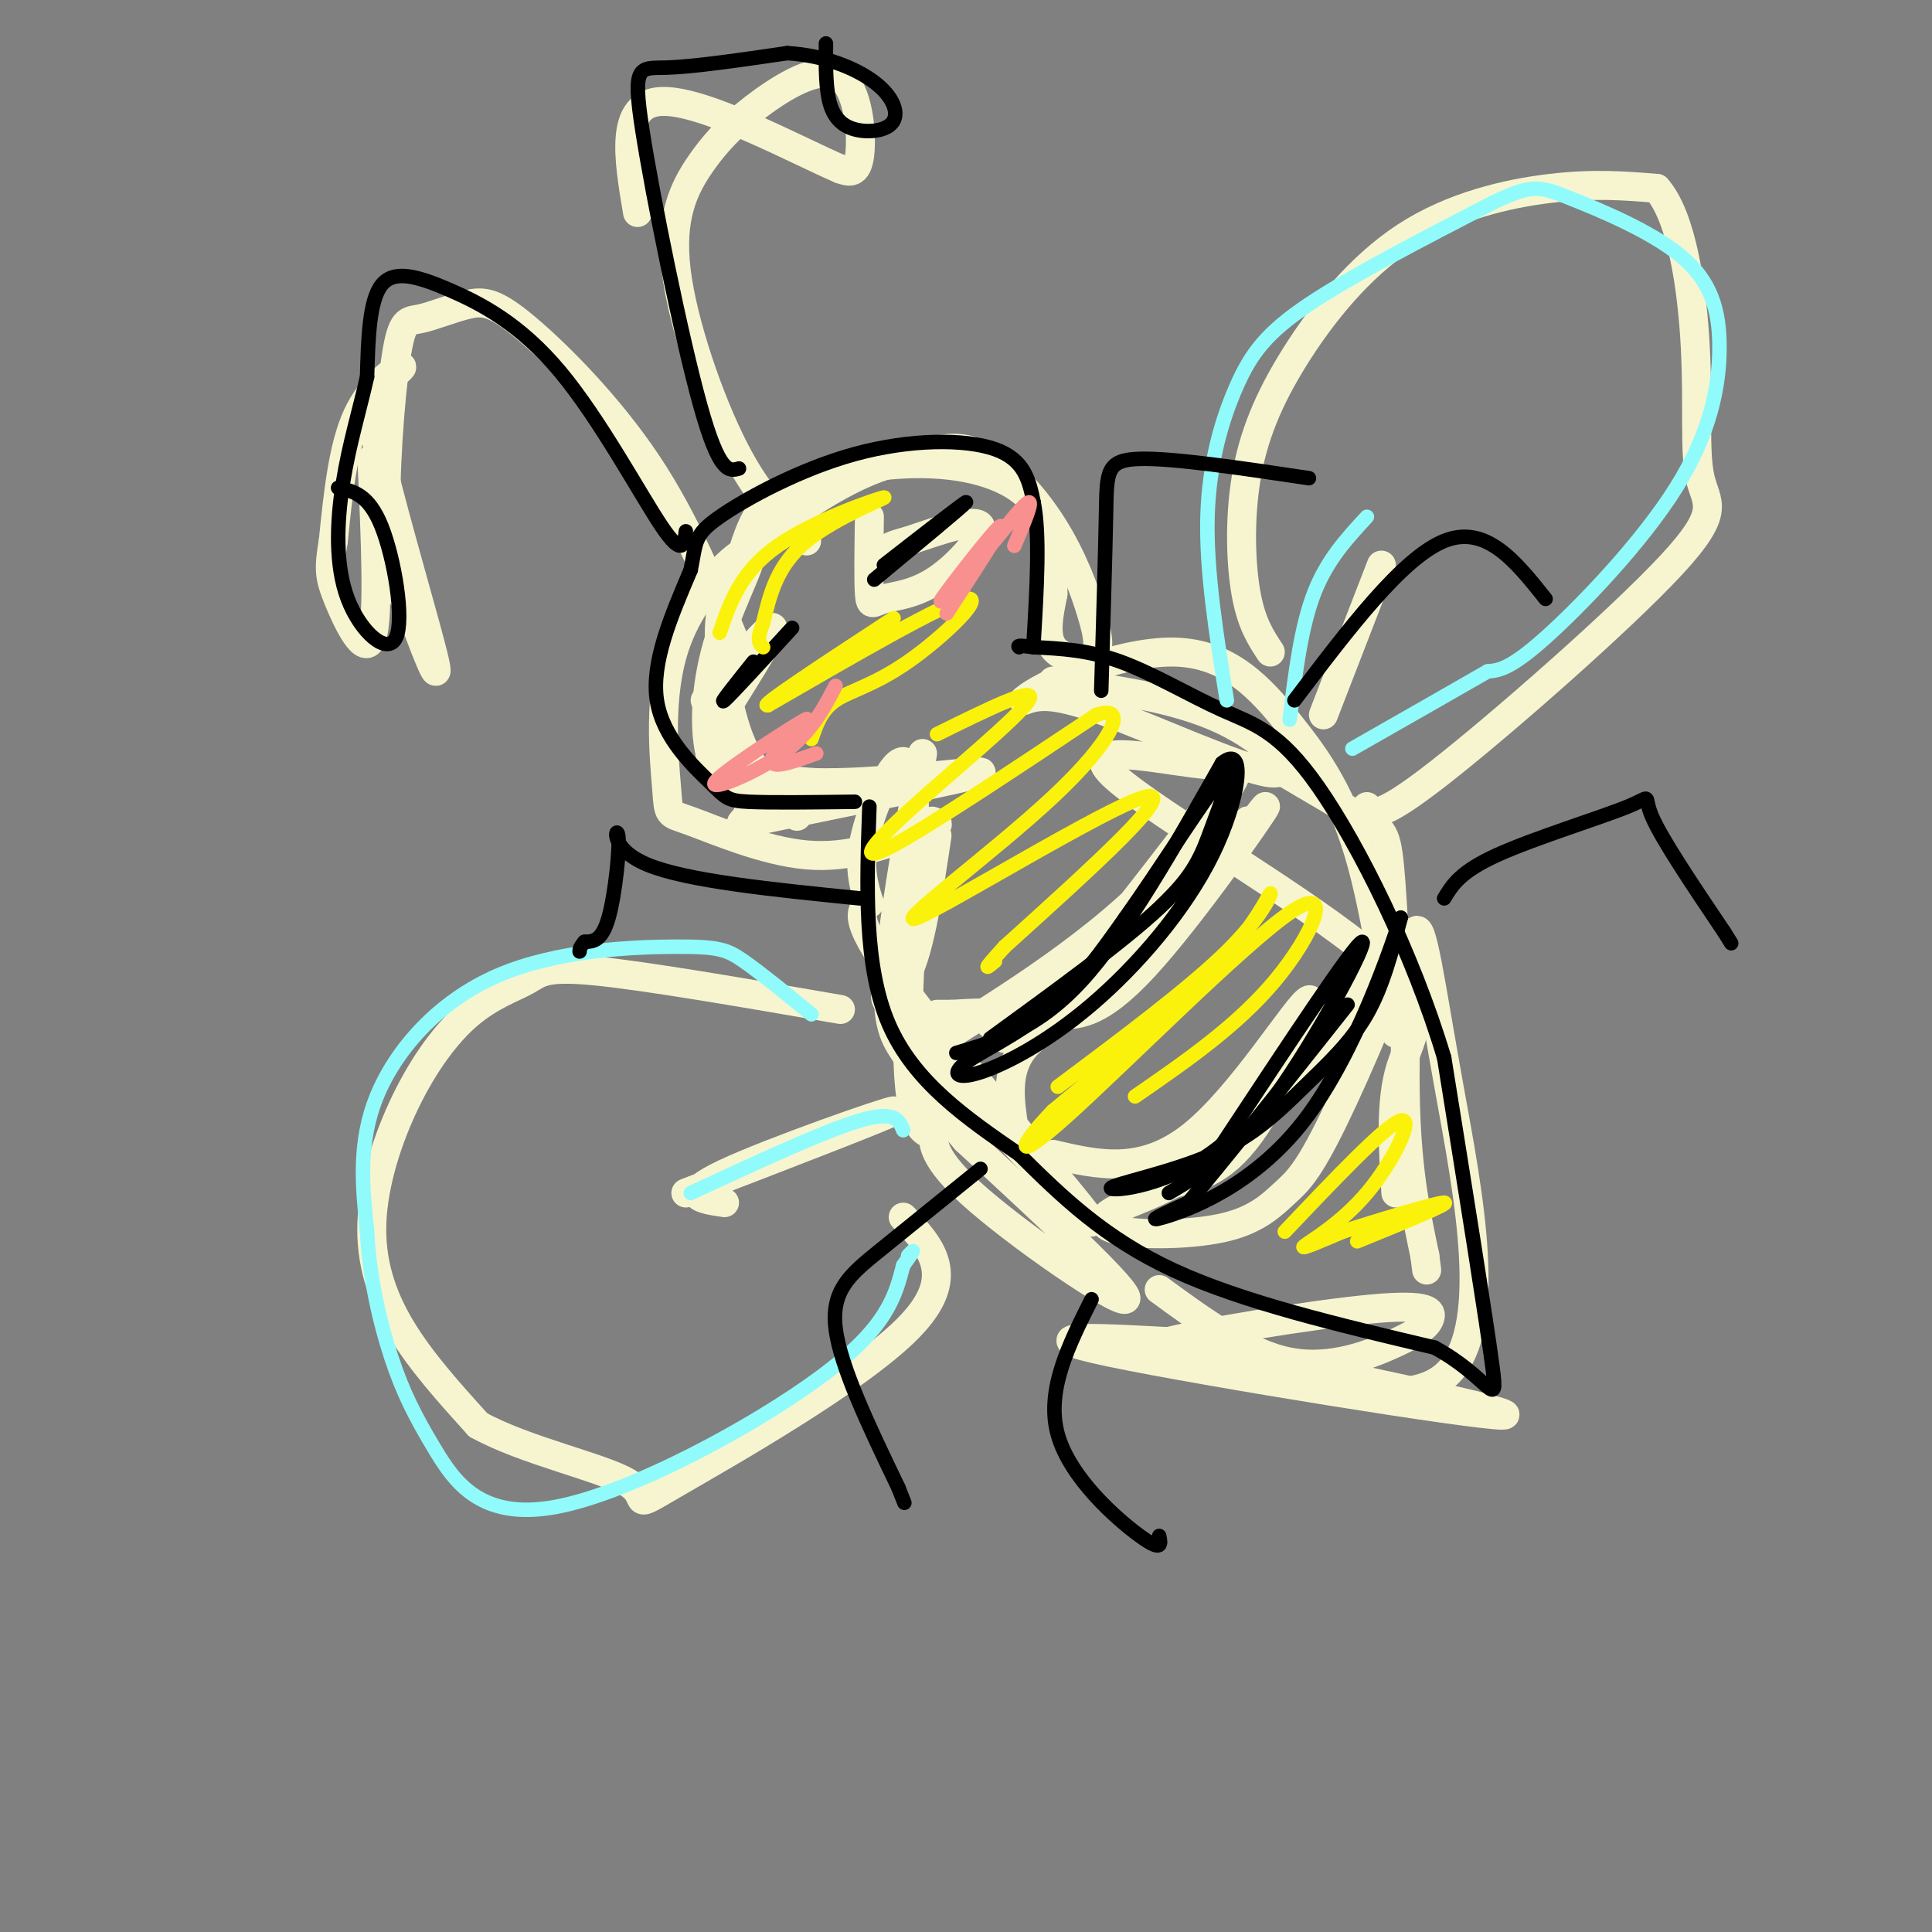 <svg viewBox='0 0 400 400' version='1.1' xmlns='http://www.w3.org/2000/svg' xmlns:xlink='http://www.w3.org/1999/xlink'><rect x="0" y="0" width="400" height="400" fill="#808080" stroke="none"/><g fill='none' stroke='rgb(247,245,208)' stroke-width='6' stroke-linecap='round' stroke-linejoin='round'><path d='M165,169c-3.743,-3.793 -7.486,-7.585 -10,-12c-2.514,-4.415 -3.797,-9.451 -5,-16c-1.203,-6.549 -2.324,-14.609 2,-22c4.324,-7.391 14.093,-14.112 21,-18c6.907,-3.888 10.954,-4.944 15,-6'/><path d='M188,95c4.929,-1.811 9.750,-3.340 15,-1c5.250,2.340 10.929,8.547 15,15c4.071,6.453 6.535,13.152 8,18c1.465,4.848 1.933,7.844 0,9c-1.933,1.156 -6.267,0.473 -8,-2c-1.733,-2.473 -0.867,-6.737 0,-11'/><path d='M218,123c0.090,-5.470 0.314,-13.646 -4,-19c-4.314,-5.354 -13.167,-7.888 -23,-8c-9.833,-0.112 -20.646,2.197 -27,5c-6.354,2.803 -8.249,6.101 -11,16c-2.751,9.899 -6.357,26.400 -4,35c2.357,8.600 10.679,9.300 19,10'/><path d='M168,162c13.341,0.571 37.195,-3.002 35,-2c-2.195,1.002 -30.437,6.577 -42,9c-11.563,2.423 -6.447,1.692 -6,-1c0.447,-2.692 -3.777,-7.346 -8,-12'/><path d='M147,156c-1.384,-6.016 -0.844,-15.056 2,-24c2.844,-8.944 7.992,-17.793 6,-18c-1.992,-0.207 -11.125,8.226 -15,19c-3.875,10.774 -2.492,23.888 -2,30c0.492,6.112 0.094,5.223 5,7c4.906,1.777 15.116,6.222 24,7c8.884,0.778 16.442,-2.111 24,-5'/><path d='M191,172c4.333,-1.167 3.167,-1.583 2,-2'/><path d='M180,107c-0.102,6.620 -0.204,13.241 0,16c0.204,2.759 0.715,1.657 3,1c2.285,-0.657 6.346,-0.869 11,-4c4.654,-3.131 9.901,-9.180 9,-11c-0.901,-1.820 -7.951,0.590 -15,3'/><path d='M188,112c-3.333,0.833 -4.167,1.417 -5,2'/><path d='M146,145c6.917,-8.083 13.833,-16.167 14,-15c0.167,1.167 -6.417,11.583 -13,22'/><path d='M167,112c-4.903,-4.422 -9.805,-8.843 -15,-19c-5.195,-10.157 -10.681,-26.048 -12,-37c-1.319,-10.952 1.531,-16.965 5,-22c3.469,-5.035 7.559,-9.092 13,-13c5.441,-3.908 12.234,-7.668 16,-5c3.766,2.668 4.505,11.762 4,16c-0.505,4.238 -2.252,3.619 -4,3'/><path d='M174,35c-8.622,-3.667 -28.178,-14.333 -37,-14c-8.822,0.333 -6.911,11.667 -5,23'/><path d='M153,135c-5.491,-13.489 -10.982,-26.978 -19,-39c-8.018,-12.022 -18.562,-22.576 -25,-28c-6.438,-5.424 -8.769,-5.719 -12,-5c-3.231,0.719 -7.361,2.450 -10,3c-2.639,0.550 -3.787,-0.083 -5,8c-1.213,8.083 -2.489,24.881 -2,35c0.489,10.119 2.745,13.560 5,17'/><path d='M85,126c2.547,7.372 6.415,17.303 5,11c-1.415,-6.303 -8.111,-28.841 -11,-41c-2.889,-12.159 -1.970,-13.940 0,-16c1.970,-2.060 4.992,-4.401 4,-4c-0.992,0.401 -5.998,3.543 -9,10c-3.002,6.457 -4.001,16.228 -5,26'/><path d='M69,112c-0.964,5.821 -0.875,7.375 1,12c1.875,4.625 5.536,12.321 7,8c1.464,-4.321 0.732,-20.661 0,-37'/><path d='M194,173c-1.917,12.817 -3.834,25.633 -7,30c-3.166,4.367 -7.581,0.284 3,12c10.581,11.716 36.156,39.231 36,38c-0.156,-1.231 -26.045,-31.209 -38,-47c-11.955,-15.791 -9.978,-17.396 -8,-19'/><path d='M180,187c-1.824,-5.421 -2.385,-9.474 0,-17c2.385,-7.526 7.717,-18.524 9,-8c1.283,10.524 -1.482,42.571 -1,58c0.482,15.429 4.212,14.239 5,15c0.788,0.761 -1.365,3.474 8,12c9.365,8.526 30.247,22.865 32,22c1.753,-0.865 -15.624,-16.932 -33,-33'/><path d='M200,236c-7.500,-8.560 -9.750,-13.458 -12,-17c-2.250,-3.542 -4.500,-5.726 -4,-16c0.500,-10.274 3.750,-28.637 7,-47'/><path d='M218,141c12.714,1.762 25.429,3.524 35,8c9.571,4.476 16.000,11.667 10,11c-6.000,-0.667 -24.429,-9.190 -35,-13c-10.571,-3.810 -13.286,-2.905 -16,-2'/><path d='M212,145c3.302,-3.198 19.558,-10.194 31,-10c11.442,0.194 18.069,7.579 24,15c5.931,7.421 11.167,14.878 15,29c3.833,14.122 6.265,34.909 7,35c0.735,0.091 -0.225,-20.514 -1,-31c-0.775,-10.486 -1.364,-10.853 -5,-13c-3.636,-2.147 -10.318,-6.073 -17,-10'/><path d='M266,160c-5.128,-1.657 -9.449,-0.800 -19,-2c-9.551,-1.200 -24.333,-4.456 -16,3c8.333,7.456 39.782,25.623 53,37c13.218,11.377 8.205,15.965 6,23c-2.205,7.035 -1.603,16.518 -1,26'/><path d='M240,267c9.132,6.671 18.265,13.343 27,15c8.735,1.657 17.073,-1.700 22,-4c4.927,-2.300 6.444,-3.544 7,-5c0.556,-1.456 0.150,-3.123 -12,-2c-12.150,1.123 -36.043,5.035 -43,7c-6.957,1.965 3.021,1.982 13,2'/><path d='M254,280c19.917,4.000 63.208,13.000 57,13c-6.208,0.000 -61.917,-9.000 -81,-13c-19.083,-4.000 -1.542,-3.000 16,-2'/><path d='M246,278c14.317,4.270 42.110,15.945 53,7c10.890,-8.945 4.878,-38.511 1,-60c-3.878,-21.489 -5.621,-34.901 -7,-32c-1.379,2.901 -2.394,22.115 -2,36c0.394,13.885 2.197,22.443 4,31'/><path d='M295,260c0.667,5.167 0.333,2.583 0,0'/><path d='M197,214c7.923,-4.993 15.846,-9.986 24,-16c8.154,-6.014 16.538,-13.048 24,-22c7.462,-8.952 14.000,-19.822 9,-14c-5.000,5.822 -21.538,28.337 -31,39c-9.462,10.663 -11.846,9.475 -15,9c-3.154,-0.475 -7.077,-0.238 -11,0'/><path d='M197,210c-2.333,0.000 -2.667,0.000 -3,0'/><path d='M205,212c9.530,-2.024 19.060,-4.048 31,-15c11.940,-10.952 26.292,-30.833 26,-30c-0.292,0.833 -15.226,22.381 -25,33c-9.774,10.619 -14.387,10.310 -19,10'/><path d='M218,210c-4.833,2.500 -7.417,3.750 -10,5'/><path d='M218,239c9.315,2.179 18.631,4.357 29,-4c10.369,-8.357 21.792,-27.250 24,-28c2.208,-0.750 -4.798,16.643 -11,26c-6.202,9.357 -11.601,10.679 -17,12'/><path d='M243,245c-5.461,2.981 -10.613,4.434 -13,6c-2.387,1.566 -2.009,3.243 3,4c5.009,0.757 14.649,0.592 21,-1c6.351,-1.592 9.414,-4.612 12,-7c2.586,-2.388 4.696,-4.143 10,-15c5.304,-10.857 13.801,-30.816 14,-35c0.199,-4.184 -7.901,7.408 -16,19'/><path d='M274,216c-6.800,7.178 -15.800,15.622 -23,21c-7.200,5.378 -12.600,7.689 -18,10'/><path d='M210,234c-0.940,-6.119 -1.881,-12.238 2,-17c3.881,-4.762 12.583,-8.167 22,-17c9.417,-8.833 19.548,-23.095 23,-28c3.452,-4.905 0.226,-0.452 -3,4'/><path d='M254,176c-2.289,3.022 -6.511,8.578 -13,14c-6.489,5.422 -15.244,10.711 -24,16'/><path d='M263,135c-1.942,-2.931 -3.884,-5.862 -5,-12c-1.116,-6.138 -1.407,-15.485 0,-24c1.407,-8.515 4.511,-16.200 10,-25c5.489,-8.800 13.362,-18.715 23,-25c9.638,-6.285 21.039,-8.938 30,-10c8.961,-1.062 15.480,-0.531 22,0'/><path d='M343,39c5.250,5.950 7.374,20.826 8,33c0.626,12.174 -0.244,21.644 1,27c1.244,5.356 4.604,6.596 -6,18c-10.604,11.404 -35.173,32.973 -48,43c-12.827,10.027 -13.914,8.514 -15,7'/><path d='M274,148c0.000,0.000 12.000,-31.000 12,-31'/><path d='M174,209c-20.245,-3.498 -40.490,-6.995 -51,-8c-10.510,-1.005 -11.285,0.483 -14,2c-2.715,1.517 -7.368,3.064 -12,7c-4.632,3.936 -9.241,10.261 -13,18c-3.759,7.739 -6.666,16.891 -7,25c-0.334,8.109 1.905,15.174 6,22c4.095,6.826 10.048,13.413 16,20'/><path d='M99,295c9.659,5.375 25.805,8.812 31,12c5.195,3.188 -0.563,6.128 10,0c10.563,-6.128 37.447,-21.322 48,-32c10.553,-10.678 4.777,-16.839 -1,-23'/><path d='M142,247c22.044,-8.489 44.089,-16.978 43,-17c-1.089,-0.022 -25.311,8.422 -35,13c-9.689,4.578 -4.844,5.289 0,6'/></g>
<g fill='none' stroke='rgb(0,0,0)' stroke-width='3' stroke-linecap='round' stroke-linejoin='round'><path d='M177,166c-8.762,0.107 -17.524,0.214 -22,0c-4.476,-0.214 -4.667,-0.750 -8,-4c-3.333,-3.250 -9.810,-9.214 -11,-17c-1.190,-7.786 2.905,-17.393 7,-27'/><path d='M143,118c1.182,-5.931 0.636,-7.260 6,-11c5.364,-3.740 16.636,-9.892 28,-13c11.364,-3.108 22.818,-3.174 29,-1c6.182,2.174 7.091,6.587 8,11'/><path d='M214,104c1.333,6.667 0.667,17.833 0,29'/><path d='M180,167c-0.583,16.500 -1.167,33.000 4,45c5.167,12.000 16.083,19.500 27,27'/><path d='M211,239c8.911,8.822 17.689,17.378 32,24c14.311,6.622 34.156,11.311 54,16'/><path d='M297,279c11.511,6.222 13.289,13.778 12,4c-1.289,-9.778 -5.644,-36.889 -10,-64'/><path d='M299,219c-6.501,-21.764 -17.753,-44.174 -26,-56c-8.247,-11.826 -13.490,-13.069 -20,-16c-6.510,-2.931 -14.289,-7.552 -21,-10c-6.711,-2.448 -12.356,-2.724 -18,-3'/><path d='M214,134c-3.500,-0.500 -3.250,-0.250 -3,0'/><path d='M198,218c8.417,-2.500 16.833,-5.000 26,-15c9.167,-10.000 19.083,-27.500 29,-45'/><path d='M253,158c5.205,-4.311 3.719,7.410 -2,19c-5.719,11.590 -15.671,23.048 -25,31c-9.329,7.952 -18.037,12.400 -23,14c-4.963,1.600 -6.182,0.354 -3,-2c3.182,-2.354 10.766,-5.815 17,-11c6.234,-5.185 11.117,-12.092 16,-19'/><path d='M233,190c7.062,-9.928 16.718,-25.249 20,-29c3.282,-3.751 0.191,4.067 -2,10c-2.191,5.933 -3.483,9.981 -11,17c-7.517,7.019 -21.258,17.010 -35,27'/><path d='M242,247c6.644,-3.956 13.289,-7.911 22,-20c8.711,-12.089 19.489,-32.311 18,-32c-1.489,0.311 -15.244,21.156 -29,42'/><path d='M253,237c-10.711,8.780 -22.989,9.731 -23,9c-0.011,-0.731 12.244,-3.144 21,-7c8.756,-3.856 14.011,-9.153 19,-14c4.989,-4.847 9.711,-9.242 13,-15c3.289,-5.758 5.144,-12.879 7,-20'/><path d='M290,190c-1.655,5.179 -9.292,28.125 -20,42c-10.708,13.875 -24.488,18.679 -29,20c-4.512,1.321 0.244,-0.839 5,-3'/><path d='M246,249c6.333,-7.333 19.667,-24.167 33,-41'/><path d='M183,117c8.667,-6.750 17.333,-13.500 17,-13c-0.333,0.500 -9.667,8.250 -19,16'/><path d='M156,137c-3.667,4.583 -7.333,9.167 -6,8c1.333,-1.167 7.667,-8.083 14,-15'/><path d='M153,97c-2.024,0.583 -4.048,1.167 -8,-13c-3.952,-14.167 -9.833,-43.083 -12,-57c-2.167,-13.917 -0.619,-12.833 5,-13c5.619,-0.167 15.310,-1.583 25,-3'/><path d='M163,11c7.613,0.452 14.145,3.082 18,6c3.855,2.918 5.033,6.122 4,8c-1.033,1.878 -4.278,2.429 -7,2c-2.722,-0.429 -4.921,-1.837 -6,-5c-1.079,-3.163 -1.040,-8.082 -1,-13'/><path d='M142,110c-0.325,2.724 -0.651,5.448 -5,-1c-4.349,-6.448 -12.722,-22.069 -21,-32c-8.278,-9.931 -16.459,-14.174 -23,-17c-6.541,-2.826 -11.440,-4.236 -14,-1c-2.560,3.236 -2.780,11.118 -3,19'/><path d='M76,78c-1.490,6.687 -3.714,13.905 -5,22c-1.286,8.095 -1.633,17.067 1,24c2.633,6.933 8.247,11.828 10,8c1.753,-3.828 -0.356,-16.379 -3,-23c-2.644,-6.621 -5.822,-7.310 -9,-8'/></g>
<g fill='none' stroke='rgb(251,242,11)' stroke-width='3' stroke-linecap='round' stroke-linejoin='round'><path d='M168,153c1.018,-2.994 2.036,-5.988 5,-8c2.964,-2.012 7.875,-3.042 15,-8c7.125,-4.958 16.464,-13.845 12,-13c-4.464,0.845 -22.732,11.423 -41,22'/><path d='M159,146c-2.500,0.667 11.750,-8.667 26,-18'/><path d='M149,131c2.161,-6.310 4.321,-12.619 12,-18c7.679,-5.381 20.875,-9.833 22,-10c1.125,-0.167 -9.821,3.952 -16,9c-6.179,5.048 -7.589,11.024 -9,17'/><path d='M158,129c-1.500,3.667 -0.750,4.333 0,5'/><path d='M194,152c10.518,-5.190 21.036,-10.381 19,-7c-2.036,3.381 -16.625,15.333 -25,23c-8.375,7.667 -10.536,11.048 -3,7c7.536,-4.048 24.768,-15.524 42,-27'/><path d='M227,148c6.998,-2.340 3.494,5.311 -9,17c-12.494,11.689 -33.979,27.416 -28,25c5.979,-2.416 39.423,-22.976 47,-25c7.577,-2.024 -10.711,14.488 -29,31'/><path d='M208,196c-5.167,5.667 -3.583,4.333 -2,3'/><path d='M219,225c13.649,-10.208 27.298,-20.417 35,-28c7.702,-7.583 9.458,-12.542 9,-12c-0.458,0.542 -3.131,6.583 -11,15c-7.869,8.417 -20.935,19.208 -34,30'/><path d='M218,230c-7.324,7.560 -8.633,11.459 3,1c11.633,-10.459 36.209,-35.278 46,-42c9.791,-6.722 4.797,4.651 -3,14c-7.797,9.349 -18.399,16.675 -29,24'/><path d='M266,255c10.500,-11.071 21.000,-22.143 24,-23c3.000,-0.857 -1.500,8.500 -7,15c-5.500,6.500 -12.000,10.143 -13,11c-1.000,0.857 3.500,-1.071 8,-3'/><path d='M278,255c6.711,-2.156 19.489,-6.044 21,-6c1.511,0.044 -8.244,4.022 -18,8'/></g>
<g fill='none' stroke='rgb(145,251,251)' stroke-width='3' stroke-linecap='round' stroke-linejoin='round'><path d='M254,145c-2.149,-13.387 -4.298,-26.774 -4,-38c0.298,-11.226 3.042,-20.292 6,-27c2.958,-6.708 6.131,-11.060 15,-17c8.869,-5.940 23.435,-13.470 38,-21'/><path d='M309,42c8.248,-3.987 9.867,-3.454 16,-1c6.133,2.454 16.779,6.829 23,12c6.221,5.171 8.018,11.139 8,19c-0.018,7.861 -1.851,17.617 -9,29c-7.149,11.383 -19.614,24.395 -27,31c-7.386,6.605 -9.693,6.802 -12,7'/><path d='M308,139c-6.667,3.833 -17.333,9.917 -28,16'/><path d='M267,149c1.167,-9.500 2.333,-19.000 5,-26c2.667,-7.000 6.833,-11.500 11,-16'/><path d='M168,210c-5.257,-4.282 -10.514,-8.565 -14,-11c-3.486,-2.435 -5.203,-3.024 -14,-3c-8.797,0.024 -24.676,0.660 -37,6c-12.324,5.340 -21.093,15.383 -25,25c-3.907,9.617 -2.954,18.809 -2,28'/><path d='M76,255c0.462,9.358 2.618,18.753 5,26c2.382,7.247 4.989,12.344 9,19c4.011,6.656 9.426,14.869 25,12c15.574,-2.869 41.307,-16.820 55,-27c13.693,-10.180 15.347,-16.590 17,-23'/><path d='M187,262c3.000,-4.167 2.000,-3.083 1,-2'/><path d='M143,247c13.833,-6.417 27.667,-12.833 35,-15c7.333,-2.167 8.167,-0.083 9,2'/></g>
<g fill='none' stroke='rgb(249,144,144)' stroke-width='3' stroke-linecap='round' stroke-linejoin='round'><path d='M196,127c6.200,-9.511 12.400,-19.022 11,-18c-1.400,1.022 -10.400,12.578 -12,15c-1.600,2.422 4.200,-4.289 10,-11'/><path d='M205,113c3.467,-4.111 7.133,-8.889 8,-9c0.867,-0.111 -1.067,4.444 -3,9'/><path d='M173,142c-2.548,4.869 -5.095,9.738 -11,14c-5.905,4.262 -15.167,7.917 -14,6c1.167,-1.917 12.762,-9.405 17,-12c4.238,-2.595 1.119,-0.298 -2,2'/><path d='M163,152c-1.378,1.733 -3.822,5.067 -3,6c0.822,0.933 4.911,-0.533 9,-2'/></g>
<g fill='none' stroke='rgb(0,0,0)' stroke-width='3' stroke-linecap='round' stroke-linejoin='round'><path d='M178,186c-17.946,-1.804 -35.893,-3.607 -44,-7c-8.107,-3.393 -6.375,-8.375 -6,-6c0.375,2.375 -0.607,12.107 -2,17c-1.393,4.893 -3.196,4.946 -5,5'/><path d='M121,195c-1.000,1.167 -1.000,1.583 -1,2'/><path d='M203,242c-7.578,6.133 -15.156,12.267 -21,17c-5.844,4.733 -9.956,8.067 -9,16c0.956,7.933 6.978,20.467 13,33'/><path d='M186,308c2.167,5.500 1.083,2.750 0,0'/><path d='M226,269c-4.756,9.489 -9.511,18.978 -7,28c2.511,9.022 12.289,17.578 17,21c4.711,3.422 4.356,1.711 4,0'/><path d='M228,143c0.422,-14.311 0.844,-28.622 1,-37c0.156,-8.378 0.044,-10.822 7,-11c6.956,-0.178 20.978,1.911 35,4'/><path d='M268,145c11.167,-14.750 22.333,-29.500 31,-33c8.667,-3.500 14.833,4.250 21,12'/><path d='M299,186c1.655,-2.756 3.310,-5.512 11,-9c7.690,-3.488 21.417,-7.708 27,-10c5.583,-2.292 3.024,-2.655 5,2c1.976,4.655 8.488,14.327 15,24'/><path d='M357,193c2.500,4.000 1.250,2.000 0,0'/></g>
</svg>